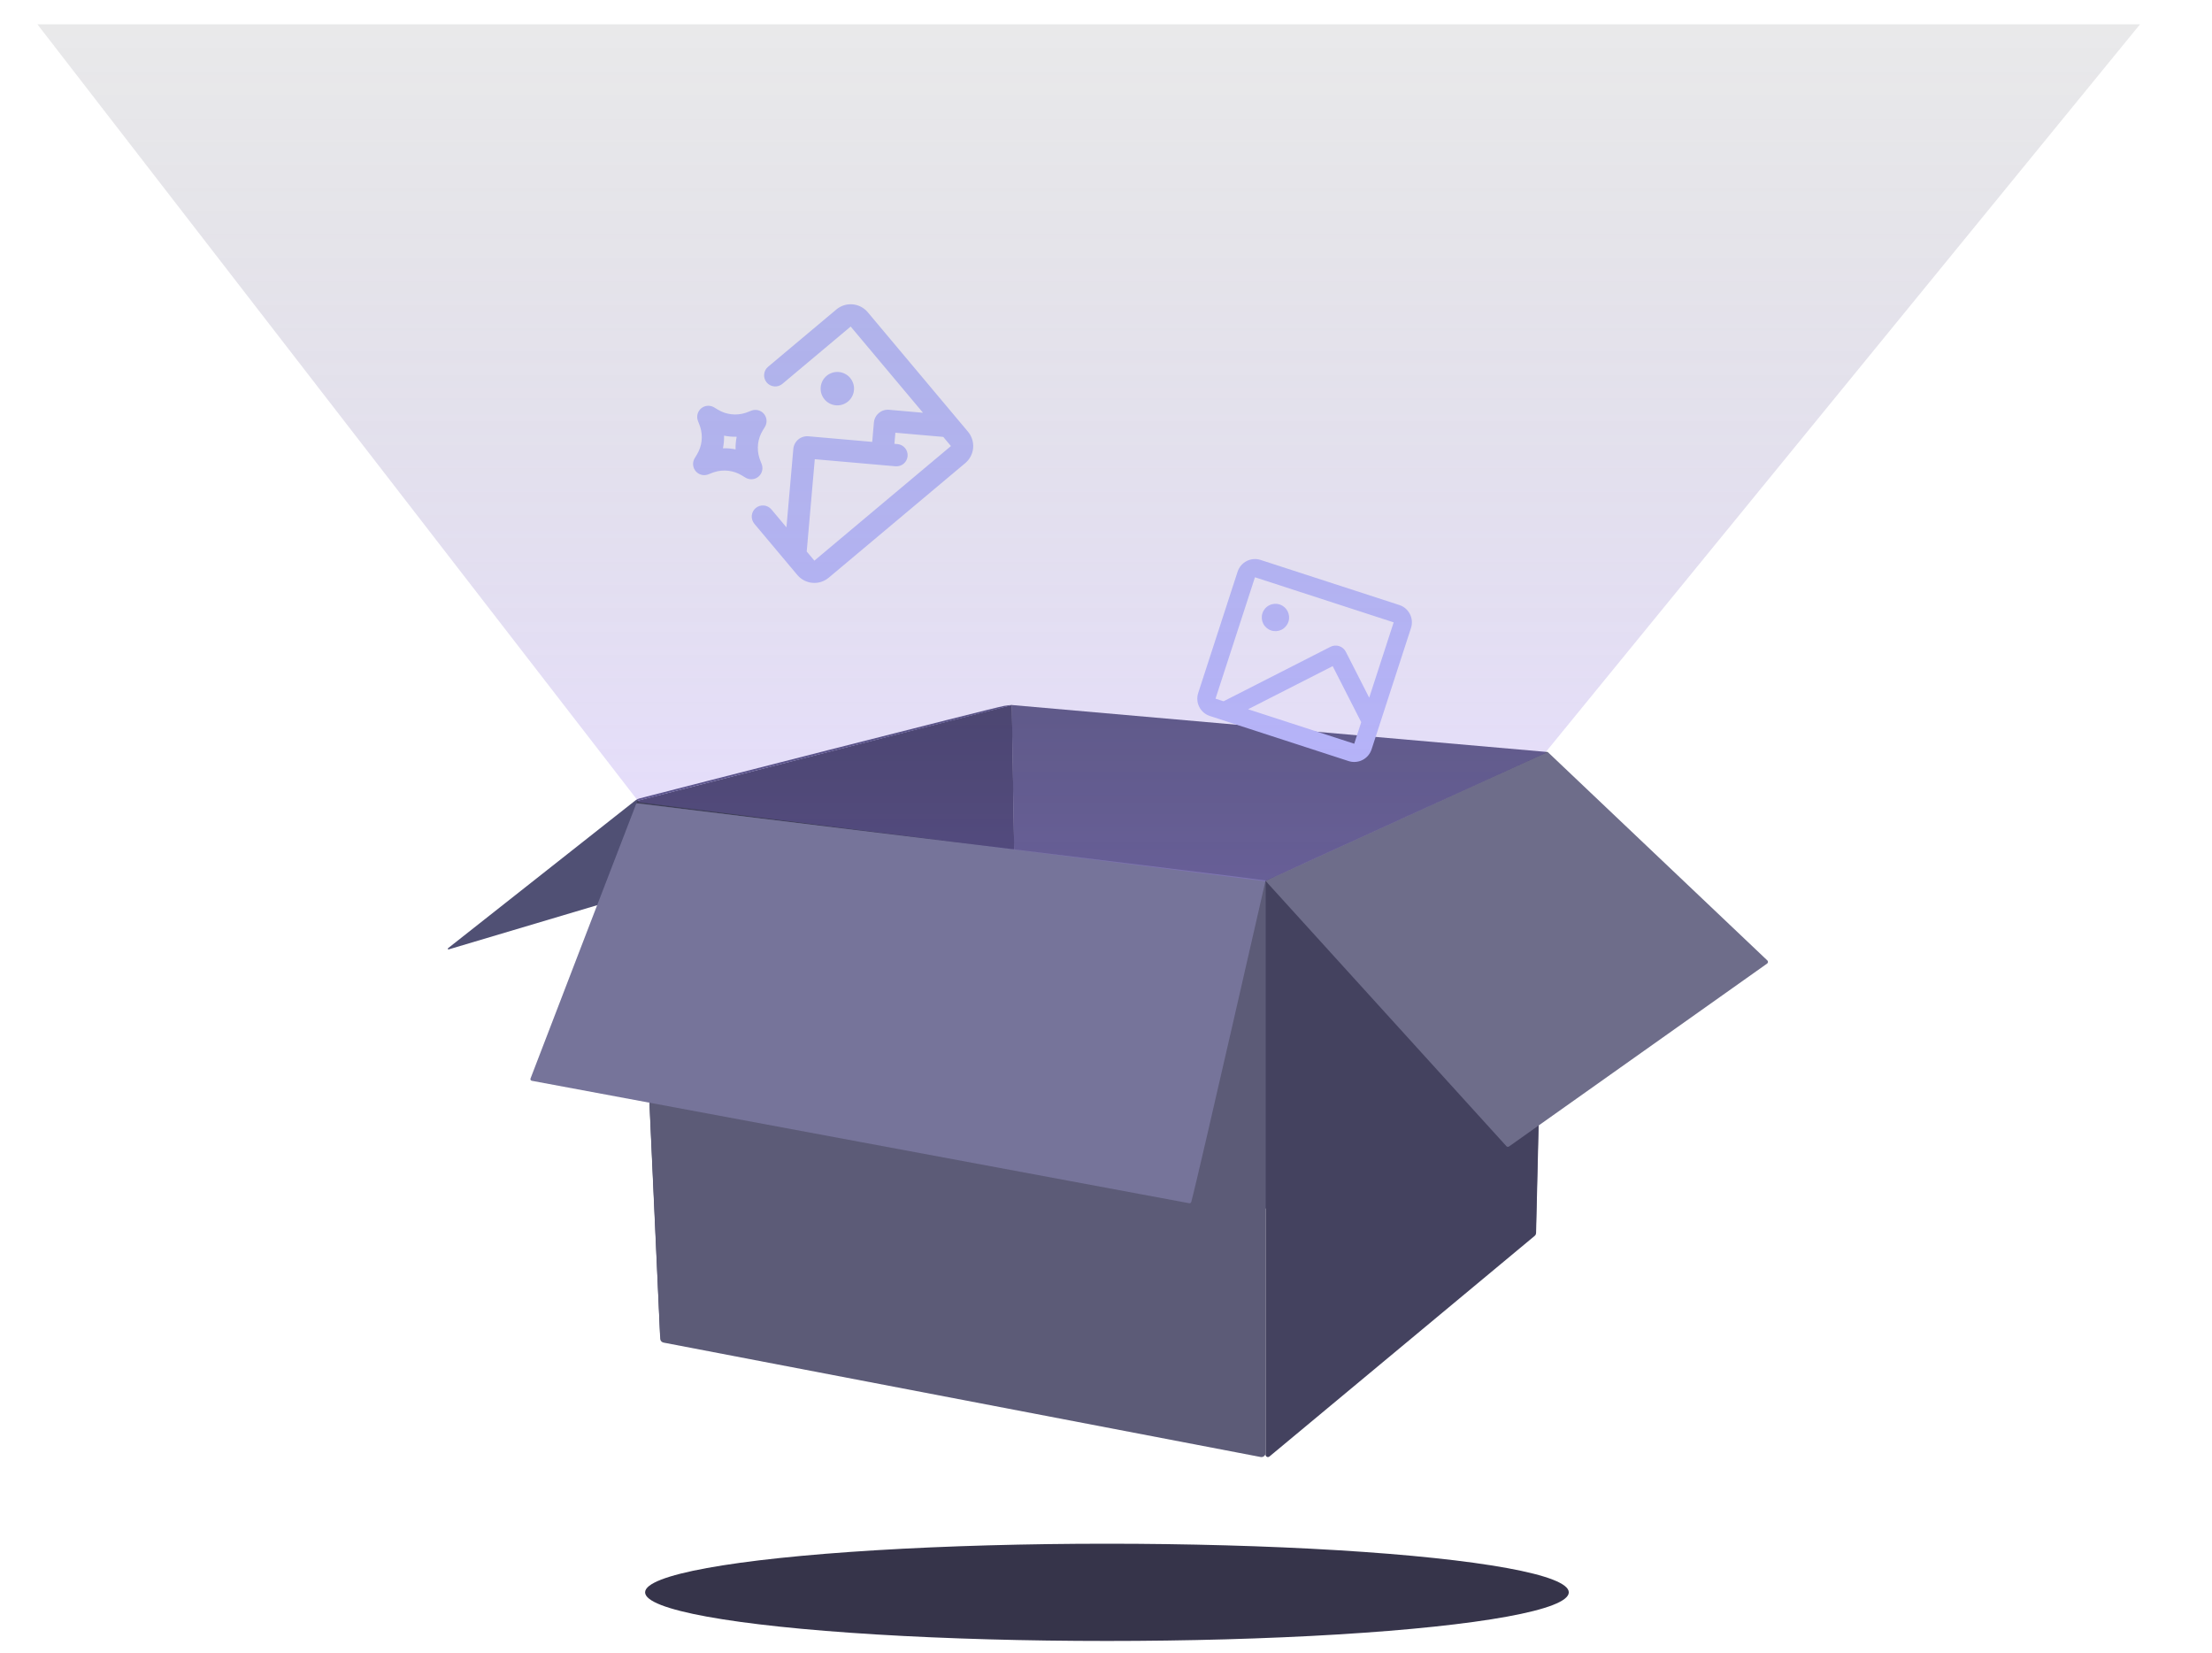 <svg width="182" height="136" viewBox="0 0 182 136" fill="none" xmlns="http://www.w3.org/2000/svg">
<g id="Group 40090">
<path id="Vector" d="M83.242 58L127.325 61.866L126.369 101.189C126.367 101.26 126.304 101.315 126.231 101.309L83.892 97.698L83.242 58Z" fill="#585876"/>
<path id="Vector_2" d="M52.312 65.91L83.254 58L83.891 97.473L54.539 109.804C54.431 109.849 54.311 109.773 54.306 109.657L52.312 65.91Z" fill="#3F3F58"/>
<g id="Vector_3">
<path d="M126.386 101.431L127.331 61.867L104.129 72.444V119.677C104.129 119.841 104.32 119.931 104.447 119.826L126.267 101.677C126.341 101.617 126.384 101.526 126.386 101.431Z" fill="#43435A"/>
<path d="M126.386 101.431L127.331 61.867L104.129 72.444V119.677C104.129 119.841 104.32 119.931 104.447 119.826L126.267 101.677C126.341 101.617 126.384 101.526 126.386 101.431Z" fill="#693EE4" fill-opacity="0.04"/>
</g>
<g id="Vector_4">
<path d="M54.596 110.453L103.725 119.865C103.935 119.906 104.129 119.746 104.129 119.535V72.659C104.129 72.565 104.058 72.486 103.964 72.474L52.524 66.088C52.408 66.073 52.307 66.165 52.313 66.281L54.321 110.14C54.328 110.294 54.442 110.424 54.596 110.453Z" fill="#5B5D71"/>
<path d="M54.596 110.453L103.725 119.865C103.935 119.906 104.129 119.746 104.129 119.535V72.659C104.129 72.565 104.058 72.486 103.964 72.474L52.524 66.088C52.408 66.073 52.307 66.165 52.313 66.281L54.321 110.14C54.328 110.294 54.442 110.424 54.596 110.453Z" fill="#693EE4" fill-opacity="0.06"/>
</g>
<path id="Vector_5" d="M36.865 78.009L52.295 65.839C52.385 65.768 52.488 65.717 52.599 65.688C54.99 65.065 81.839 58.195 82.605 58.075C82.897 58.029 83.212 57.993 83.243 58.001C83.249 58.003 83.258 58.017 83.182 58.036C75.182 60.084 52.595 65.819 52.438 65.886C52.364 65.917 50.575 74.039 50.575 74.039L36.914 78.106C36.855 78.121 36.818 78.046 36.865 78.009Z" fill="#505074"/>
<g id="Vector_6">
<path d="M43.755 88.914L97.844 98.987C97.918 99.002 97.992 98.958 98.012 98.886C98.567 96.893 104.105 72.481 104.129 72.433C104.155 72.382 52.566 66.12 52.486 66.102C52.407 66.084 52.385 66.066 52.343 66.139C52.302 66.209 44.404 86.768 43.649 88.732C43.62 88.811 43.67 88.897 43.755 88.914Z" fill="#777896"/>
<path d="M43.755 88.914L97.844 98.987C97.918 99.002 97.992 98.958 98.012 98.886C98.567 96.893 104.105 72.481 104.129 72.433C104.155 72.382 52.566 66.12 52.486 66.102C52.407 66.084 52.385 66.066 52.343 66.139C52.302 66.209 44.404 86.768 43.649 88.732C43.62 88.811 43.67 88.897 43.755 88.914Z" fill="#693EE4" fill-opacity="0.06"/>
</g>
<g id="Vector_7">
<path d="M145.397 79.27L124.161 94.319C124.093 94.367 124.001 94.358 123.945 94.296C122.45 92.649 104.166 72.505 104.129 72.468C104.09 72.429 127.339 61.868 127.345 61.867C127.351 61.866 143.705 77.392 145.416 79.017C145.491 79.088 145.482 79.209 145.397 79.27Z" fill="#6E6F86"/>
<path d="M145.397 79.27L124.161 94.319C124.093 94.367 124.001 94.358 123.945 94.296C122.45 92.649 104.166 72.505 104.129 72.468C104.09 72.429 127.339 61.868 127.345 61.867C127.351 61.866 143.705 77.392 145.416 79.017C145.491 79.088 145.482 79.209 145.397 79.27Z" fill="#693EE4" fill-opacity="0.04"/>
</g>
<ellipse id="Ellipse 1274" cx="91.078" cy="131" rx="38" ry="4" fill="#36344A"/>
<g id="Frame" clip-path="url(#clip0_28935_5749)">
<g id="pic_ai_line">
<path id="Vector_8" fill-rule="evenodd" clip-rule="evenodd" d="M68.814 25.46C69.186 25.148 69.668 24.996 70.152 25.038C70.636 25.081 71.084 25.314 71.397 25.686L79.646 35.517C79.958 35.89 80.11 36.371 80.068 36.855C80.025 37.34 79.792 37.788 79.42 38.1L68.184 47.528C67.812 47.84 67.331 47.992 66.846 47.95C66.362 47.907 65.914 47.674 65.602 47.302L62.066 43.089C61.91 42.902 61.834 42.661 61.855 42.419C61.876 42.177 61.993 41.953 62.179 41.797C62.365 41.641 62.606 41.565 62.848 41.586C63.09 41.607 63.314 41.724 63.471 41.91L64.708 43.385L65.273 36.935C65.286 36.785 65.329 36.639 65.398 36.505C65.467 36.372 65.562 36.253 65.678 36.157C65.793 36.06 65.926 35.987 66.07 35.942C66.213 35.896 66.364 35.88 66.514 35.893L71.765 36.353L71.904 34.754C71.918 34.604 71.96 34.458 72.03 34.325C72.099 34.191 72.194 34.073 72.309 33.976C72.425 33.879 72.558 33.806 72.701 33.761C72.845 33.716 72.996 33.699 73.146 33.712L75.944 33.958L69.992 26.865L64.374 31.579C64.188 31.735 63.947 31.811 63.705 31.79C63.463 31.768 63.239 31.652 63.083 31.466C62.927 31.279 62.851 31.039 62.872 30.797C62.893 30.554 63.01 30.33 63.196 30.174L68.814 25.46ZM67.039 37.779L66.375 45.372L67.006 46.123L78.241 36.696L77.61 35.944L73.671 35.599L73.591 36.512L73.859 36.535C74.098 36.561 74.317 36.679 74.47 36.864C74.623 37.05 74.697 37.288 74.676 37.527C74.655 37.767 74.541 37.988 74.358 38.144C74.175 38.3 73.939 38.378 73.699 38.362L67.039 37.779ZM57.691 33.596C57.823 33.486 57.982 33.415 58.152 33.391C58.322 33.367 58.495 33.391 58.652 33.461L58.755 33.514L59.069 33.703C59.402 33.905 59.774 34.033 60.161 34.08C60.548 34.127 60.94 34.091 61.312 33.975L61.483 33.915L61.824 33.783C61.993 33.718 62.178 33.704 62.355 33.744C62.532 33.783 62.693 33.874 62.818 34.006C62.943 34.137 63.027 34.302 63.058 34.481C63.089 34.659 63.066 34.843 62.993 35.009L62.939 35.112L62.75 35.426C62.549 35.759 62.42 36.131 62.373 36.518C62.327 36.905 62.362 37.297 62.478 37.669L62.538 37.84L62.67 38.181C62.736 38.35 62.749 38.535 62.71 38.712C62.67 38.889 62.579 39.05 62.448 39.175C62.317 39.3 62.151 39.384 61.973 39.415C61.794 39.446 61.61 39.423 61.444 39.35L61.342 39.296L61.028 39.107C60.695 38.906 60.322 38.777 59.935 38.73C59.549 38.684 59.157 38.719 58.785 38.836L58.614 38.895L58.272 39.028C58.103 39.093 57.918 39.107 57.742 39.067C57.565 39.028 57.403 38.936 57.278 38.805C57.153 38.674 57.07 38.508 57.039 38.33C57.008 38.151 57.03 37.968 57.103 37.802L57.157 37.699L57.346 37.385C57.548 37.052 57.676 36.679 57.723 36.293C57.77 35.906 57.734 35.514 57.618 35.142L57.558 34.971L57.426 34.629C57.357 34.451 57.345 34.256 57.393 34.07C57.441 33.885 57.545 33.719 57.691 33.596ZM68.011 30.921C68.29 30.686 68.651 30.573 69.014 30.604C69.378 30.636 69.713 30.811 69.948 31.09C70.182 31.37 70.296 31.731 70.264 32.094C70.232 32.457 70.058 32.793 69.778 33.027C69.499 33.262 69.138 33.376 68.775 33.344C68.411 33.312 68.076 33.137 67.841 32.858C67.607 32.578 67.493 32.218 67.525 31.854C67.556 31.491 67.731 31.155 68.011 30.921ZM59.575 35.841C59.584 36.189 59.553 36.538 59.484 36.879C59.832 36.869 60.181 36.9 60.522 36.97C60.512 36.622 60.543 36.273 60.613 35.932C60.264 35.941 59.916 35.91 59.575 35.841Z" fill="#C3C8FF"/>
</g>
</g>
<g id="Frame_2" clip-path="url(#clip1_28935_5749)">
<g id="pic_2_line">
<path id="Vector_9" d="M115.132 49.773C115.511 49.896 115.825 50.164 116.005 50.519C116.186 50.873 116.218 51.285 116.095 51.663L112.851 61.65C112.728 62.028 112.459 62.342 112.105 62.523C111.751 62.703 111.339 62.736 110.961 62.613L99.548 58.904C99.169 58.781 98.855 58.513 98.675 58.159C98.494 57.804 98.462 57.393 98.585 57.014L101.829 47.028C101.952 46.65 102.221 46.336 102.575 46.155C102.93 45.975 103.341 45.942 103.72 46.065L115.132 49.773ZM114.669 51.2L103.256 47.492L100.011 57.478L100.674 57.693L109.471 53.211C109.58 53.155 109.7 53.121 109.823 53.112C109.945 53.102 110.069 53.117 110.186 53.155C110.303 53.193 110.412 53.253 110.505 53.333C110.599 53.413 110.676 53.511 110.732 53.621L112.656 57.395L114.669 51.2ZM109.651 54.803L102.691 58.349L111.424 61.186L112 59.413L109.651 54.803ZM105.289 49.729C105.573 49.822 105.808 50.023 105.944 50.289C106.079 50.554 106.104 50.863 106.011 51.147C105.919 51.431 105.718 51.666 105.452 51.802C105.186 51.937 104.878 51.962 104.594 51.869C104.31 51.777 104.074 51.576 103.939 51.31C103.804 51.044 103.779 50.736 103.871 50.452C103.964 50.168 104.165 49.932 104.431 49.797C104.696 49.661 105.005 49.637 105.289 49.729Z" fill="#C3C8FF"/>
</g>
</g>
<path id="Vector 555" d="M52.578 66L3.078 2H176.078L127.078 62L104.078 72.5L52.578 66Z" fill="url(#paint0_linear_28935_5749)" fill-opacity="0.24"/>
</g>
<defs>
<linearGradient id="paint0_linear_28935_5749" x1="89.578" y1="2" x2="89.578" y2="72.5" gradientUnits="userSpaceOnUse">
<stop stop-color="#1A1B2B" stop-opacity="0.4"/>
<stop offset="1" stop-color="#9874FF"/>
</linearGradient>
<clipPath id="clip0_28935_5749">
<rect width="22" height="22" fill="white" transform="translate(53 35.141) rotate(-40)"/>
</clipPath>
<clipPath id="clip1_28935_5749">
<rect width="18" height="18" fill="white" transform="translate(101.562 43) rotate(18)"/>
</clipPath>
</defs>
</svg>
